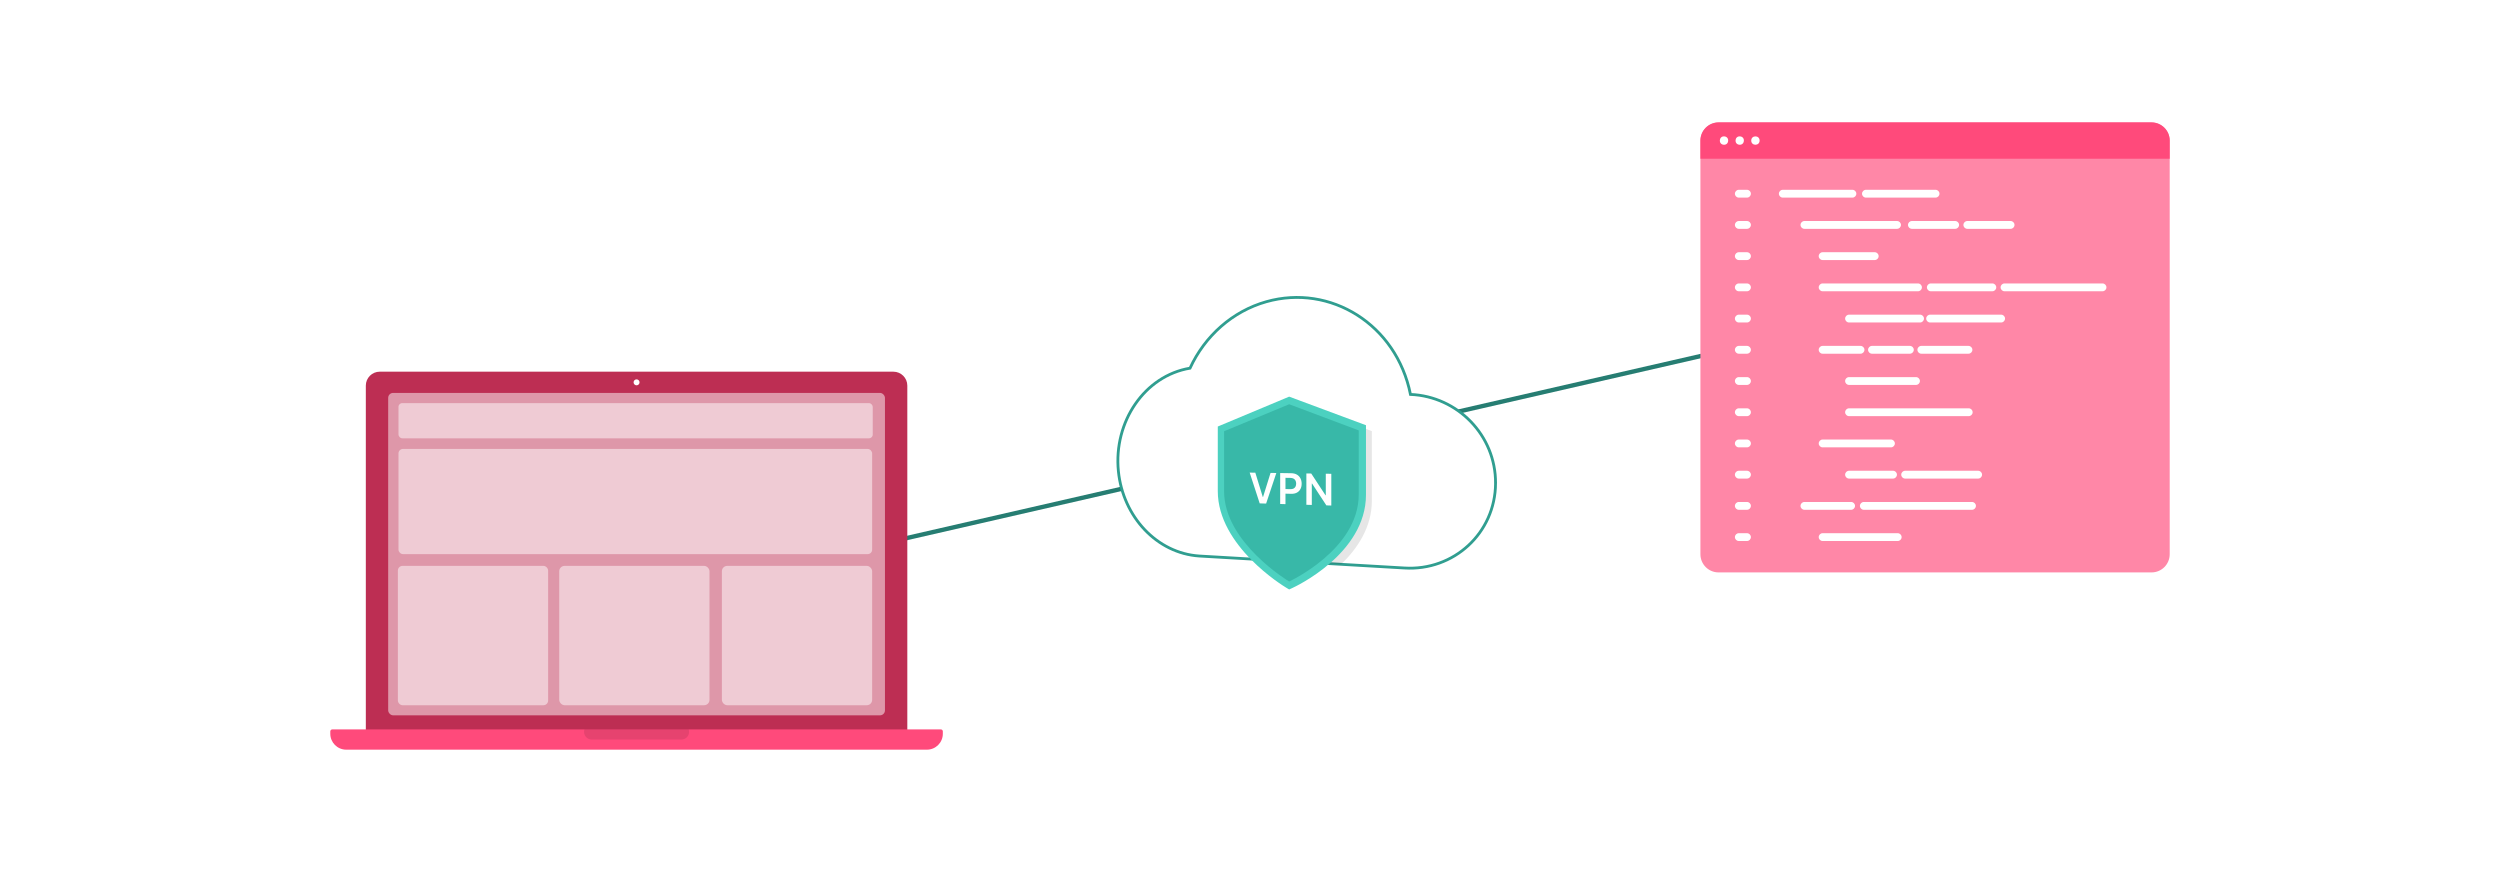 <?xml version="1.0" encoding="UTF-8"?><svg id="Layer_1" xmlns="http://www.w3.org/2000/svg" viewBox="0 0 860 300"><rect y="0" width="860" height="300" fill="#fff"/><g><line x1="220.005" y1="206.165" x2="662.859" y2="104.629" fill="none" stroke="#267d72" stroke-miterlimit="10" stroke-width="1.5"/><g id="laptop"><g><path d="m130.632,127.86h176.692c2.643,0,4.79,2.146,4.79,4.79v119.014H125.843v-119.014c0-2.643,2.146-4.79,4.79-4.79Z" fill="#bd2e53"/><rect x="133.533" y="135.158" width="170.891" height="110.918" rx="1.711" ry="1.711" fill="#fff" opacity=".5"/><g opacity=".5"><rect x="137.08" y="138.673" width="163.142" height="12.106" rx="1.285" ry="1.285" fill="#fff"/><rect x="136.869" y="194.66" width="51.689" height="47.941" rx="1.615" ry="1.615" fill="#fff"/><rect x="192.376" y="194.66" width="51.689" height="47.941" rx="1.849" ry="1.849" fill="#fff"/><rect x="248.331" y="194.66" width="51.689" height="47.941" rx="1.849" ry="1.849" fill="#fff"/><rect x="137.08" y="154.433" width="162.94" height="36.184" rx="1.535" ry="1.535" fill="#fff"/></g></g><path d="m114.307,250.912h209.343c.378,0,.684.307.684.684v.819c0,3.021-2.453,5.474-5.474,5.474H119.096c-3.021,0-5.474-2.453-5.474-5.474v-.819c0-.378.307-.684.684-.684Z" fill="#ff4a7b"/><path d="m200.911,251.763c0,1.451,1.187,2.637,2.638,2.637h30.86c1.45,0,2.637-1.187,2.637-2.637,0-.298-.052-.583-.144-.851h-35.846c-.092.268-.144.553-.144.851Z" opacity=".1"/><path d="m220.005,131.526c0,.567-.46,1.026-1.026,1.026s-1.026-.46-1.026-1.026.46-1.026,1.026-1.026,1.026.46,1.026,1.026Z" fill="#fff"/></g><g><g><path d="m746.377,48.354v142.314c0,3.447-2.795,6.242-6.242,6.242h-148.949c-3.447,0-6.242-2.795-6.242-6.242V48.354c0-3.433,2.809-6.242,6.242-6.242h148.948c3.434,0,6.243,2.809,6.243,6.242h0Z" fill="#ff87a7"/><path d="m746.377,48.354v6.242h-161.433v-6.242c0-3.433,2.81-6.242,6.242-6.242h148.948c3.434,0,6.243,2.809,6.243,6.242Z" fill="#ff4a7b"/><g><circle cx="593.06" cy="48.354" r="1.44" transform="translate(486.503 633.763) rotate(-84.345)" fill="#fff"/><circle cx="598.464" cy="48.354" r="1.44" transform="translate(491.374 639.14) rotate(-84.345)" fill="#fff"/><circle cx="603.865" cy="48.354" r="1.44" fill="#fff"/></g></g><g><path d="m600.958,67.981h-2.805c-.743,0-1.346-.602-1.346-1.347,0-.743.603-1.346,1.346-1.346h2.805c.744,0,1.347.603,1.347,1.346-.001.745-.604,1.347-1.347,1.347Z" fill="#fff"/><path d="m600.958,78.72h-2.805c-.743,0-1.346-.602-1.346-1.347,0-.743.603-1.345,1.346-1.345h2.805c.744,0,1.347.602,1.347,1.345-.001.745-.604,1.347-1.347,1.347Z" fill="#fff"/><path d="m600.958,89.458h-2.805c-.743,0-1.346-.603-1.346-1.346,0-.743.603-1.346,1.346-1.346h2.805c.744,0,1.347.603,1.347,1.346-.001.744-.604,1.346-1.347,1.346Z" fill="#fff"/><path d="m600.958,100.198h-2.805c-.743,0-1.346-.603-1.346-1.347,0-.742.603-1.346,1.346-1.346h2.805c.744,0,1.347.604,1.347,1.346-.001.744-.604,1.347-1.347,1.347Z" fill="#fff"/><path d="m600.958,110.937h-2.805c-.743,0-1.346-.604-1.346-1.346,0-.742.603-1.346,1.346-1.346h2.805c.744,0,1.347.604,1.347,1.346-.001.743-.604,1.346-1.347,1.346Z" fill="#fff"/><path d="m600.958,121.676h-2.805c-.743,0-1.346-.602-1.346-1.345,0-.744.603-1.347,1.346-1.347h2.805c.744,0,1.347.603,1.347,1.347-.001.744-.604,1.345-1.347,1.345Z" fill="#fff"/><path d="m600.958,132.415h-2.805c-.743,0-1.346-.603-1.346-1.345,0-.744.603-1.347,1.346-1.347h2.805c.744,0,1.347.603,1.347,1.347-.001.742-.604,1.345-1.347,1.345Z" fill="#fff"/><path d="m600.958,143.154h-2.805c-.743,0-1.346-.604-1.346-1.346,0-.743.603-1.346,1.346-1.346h2.805c.744,0,1.347.603,1.347,1.346-.001.742-.604,1.346-1.347,1.346Z" fill="#fff"/><path d="m600.958,153.892h-2.805c-.743,0-1.346-.601-1.346-1.346,0-.743.603-1.347,1.346-1.347h2.805c.744,0,1.347.604,1.347,1.347-.001.745-.604,1.346-1.347,1.346Z" fill="#fff"/><path d="m600.958,164.632h-2.805c-.743,0-1.346-.603-1.346-1.346,0-.744.603-1.347,1.346-1.347h2.805c.744,0,1.347.603,1.347,1.347-.001.743-.604,1.346-1.347,1.346Z" fill="#fff"/><path d="m600.958,175.37h-2.805c-.743,0-1.346-.602-1.346-1.346,0-.742.603-1.346,1.346-1.346h2.805c.744,0,1.347.604,1.347,1.346-.001.744-.604,1.346-1.347,1.346Z" fill="#fff"/><path d="m600.958,186.11h-2.805c-.743,0-1.346-.603-1.346-1.347,0-.743.603-1.345,1.346-1.345h2.805c.744,0,1.347.602,1.347,1.345-.001.744-.604,1.347-1.347,1.347Z" fill="#fff"/><path d="m637.233,67.981h-23.951c-.743,0-1.346-.602-1.346-1.347,0-.743.603-1.346,1.346-1.346h23.951c.742,0,1.345.603,1.345,1.346,0,.745-.603,1.347-1.345,1.347Z" fill="#fff"/><path d="m641.883,67.981c-.743,0-1.347-.602-1.347-1.347,0-.741.604-1.346,1.347-1.346l23.95-.001c.744,0,1.346.603,1.346,1.346s-.602,1.346-1.346,1.346l-23.95.001h0Z" fill="#fff"/><path d="m652.579,78.72h-31.856c-.743,0-1.346-.602-1.346-1.346,0-.743.603-1.346,1.346-1.346h31.856c.743,0,1.346.603,1.346,1.346,0,.744-.603,1.346-1.346,1.346Z" fill="#fff"/><path d="m672.578,78.72h-14.882c-.744,0-1.347-.602-1.347-1.346,0-.743.603-1.346,1.347-1.346h14.882c.743,0,1.346.603,1.346,1.346,0,.744-.603,1.346-1.346,1.346Z" fill="#fff"/><path d="m691.644,78.72h-14.882c-.743,0-1.346-.602-1.346-1.346,0-.743.603-1.346,1.346-1.346h14.882c.743,0,1.345.603,1.345,1.346,0,.744-.603,1.346-1.345,1.346Z" fill="#fff"/><path d="m644.906,89.458h-17.921c-.743,0-1.346-.603-1.346-1.346,0-.743.603-1.346,1.346-1.346h17.921c.743,0,1.345.603,1.345,1.346,0,.744-.603,1.346-1.345,1.346Z" fill="#fff"/><path d="m659.789,100.198h-32.803c-.743,0-1.346-.603-1.346-1.347,0-.742.603-1.346,1.346-1.346h32.803c.743,0,1.346.604,1.346,1.346,0,.744-.603,1.347-1.346,1.347Z" fill="#fff"/><path d="m685.365,100.196h-21.16c-.743,0-1.346-.601-1.346-1.345,0-.743.603-1.346,1.346-1.346h21.16c.744,0,1.346.603,1.346,1.346.001.744-.602,1.345-1.346,1.345Z" fill="#fff"/><path d="m723.267,100.196h-33.716c-.744,0-1.346-.601-1.346-1.345,0-.743.602-1.346,1.346-1.346h33.716c.744,0,1.345.603,1.345,1.346,0,.744-.601,1.345-1.345,1.345Z" fill="#fff"/><path d="m660.501,110.937h-24.431c-.743,0-1.346-.604-1.346-1.346,0-.742.604-1.346,1.346-1.346h24.431c.743,0,1.346.604,1.346,1.346,0,.743-.603,1.346-1.346,1.346Z" fill="#fff"/><path d="m688.389,110.937h-24.431c-.743,0-1.345-.604-1.345-1.346,0-.742.603-1.346,1.345-1.346h24.431c.743,0,1.345.604,1.345,1.346,0,.743-.603,1.346-1.345,1.346Z" fill="#fff"/><path d="m640.023,121.676h-13.037c-.743,0-1.346-.602-1.346-1.345,0-.744.603-1.347,1.346-1.347h13.037c.743,0,1.346.603,1.346,1.347,0,.744-.603,1.345-1.346,1.345Z" fill="#fff"/><path d="m656.998,121.676h-13.037c-.744,0-1.347-.602-1.347-1.345,0-.744.603-1.347,1.347-1.347h13.037c.744,0,1.346.603,1.346,1.347,0,.744-.603,1.345-1.346,1.345Z" fill="#fff"/><path d="m677.153,121.676h-16.218c-.742,0-1.345-.602-1.345-1.345,0-.744.603-1.347,1.345-1.347h16.218c.743,0,1.346.603,1.346,1.347,0,.744-.603,1.345-1.346,1.345Z" fill="#fff"/><path d="m659.106,132.415h-23.036c-.743,0-1.346-.603-1.346-1.345,0-.744.604-1.347,1.346-1.347h23.036c.742,0,1.345.603,1.345,1.347,0,.742-.603,1.345-1.345,1.345Z" fill="#fff"/><path d="m677.244,143.154h-41.174c-.743,0-1.346-.604-1.346-1.346,0-.743.604-1.346,1.346-1.346h41.174c.742,0,1.345.603,1.345,1.346-.001.742-.603,1.346-1.345,1.346Z" fill="#fff"/><path d="m650.486,153.892h-23.5c-.743,0-1.346-.601-1.346-1.346,0-.743.603-1.347,1.346-1.347h23.5c.743,0,1.346.604,1.346,1.347,0,.745-.603,1.346-1.346,1.346Z" fill="#fff"/><path d="m651.2,164.632h-15.13c-.743,0-1.346-.603-1.346-1.346,0-.744.604-1.347,1.346-1.347h15.13c.743,0,1.345.603,1.345,1.347,0,.743-.603,1.346-1.345,1.346Z" fill="#fff"/><path d="m680.482,164.632h-25.113c-.743,0-1.346-.603-1.346-1.346,0-.744.603-1.347,1.346-1.347h25.113c.743,0,1.346.603,1.346,1.347,0,.743-.603,1.346-1.346,1.346Z" fill="#fff"/><path d="m636.783,175.37h-16.06c-.743,0-1.346-.602-1.346-1.346,0-.742.603-1.346,1.346-1.346h16.06c.743,0,1.346.604,1.346,1.346,0,.744-.604,1.346-1.346,1.346Z" fill="#fff"/><path d="m678.374,175.37h-37.219c-.743,0-1.346-.602-1.346-1.346,0-.742.603-1.346,1.346-1.346h37.219c.744,0,1.346.604,1.346,1.346,0,.744-.603,1.346-1.346,1.346Z" fill="#fff"/><path d="m652.812,186.11h-25.826c-.743,0-1.346-.603-1.346-1.347,0-.743.603-1.345,1.346-1.345h25.826c.743,0,1.345.602,1.345,1.345,0,.744-.603,1.347-1.345,1.347Z" fill="#fff"/></g></g><g><path d="m514.473,166.242c-.091,17.19-14.467,30.223-31.379,29.149l-70.558-4.12c-14.534-.959-26.237-13.488-27.81-29.162-1.713-17.047,9.028-32.835,24.638-35.456,5.143-11.175,14.709-19.606,26.253-22.865,22.007-6.21,44.767,7.781,49.586,31.895,16.241.685,29.35,14.083,29.27,30.559Z" fill="#fff" stroke="#309e90" stroke-miterlimit="10" stroke-width=".972"/><g><path d="m471.915,148.31v23.985c0,9.084-5.008,16.467-10.567,21.826l-31.295-1.827c-5.005-5.644-9.385-12.959-9.385-21.398v-22.282l24.676-10.232,26.572,9.928Z" opacity=".1"/><path d="m442.433,202.151c-.992-.595-23.516-14.316-23.516-33.205v-22.222l24.554-10.281,26.426,9.834v23.916c0,20.329-24.384,31.652-25.385,32.107l-1.041.473-1.038-.622Z" fill="#4cd1c0"/><path id="Icon_feather-shield" d="m443.471,200.034s23.93-10.978,23.93-29.902v-22.078l-23.93-8.995-22.385,9.288v20.652c0,17.702,22.385,31.035,22.385,31.035Z" fill="#38b8a8"/><g><path d="m431.83,162.605l2.561,8.344.101.003,2.577-8.27,1.988.029-3.511,10.519-2.209-.067-3.449-10.587,1.943.029Z" fill="#fff"/><path d="m440.38,173.375v-10.645l3.789.056c.782.011,1.439.175,1.973.491.534.316.939.745,1.215,1.287.276.542.413,1.155.413,1.837,0,.691-.139,1.3-.416,1.83-.277.529-.685.94-1.225,1.232-.538.292-1.2.429-1.985.409l-2.515-.063v-1.588l2.268.051c.456.01.83-.064,1.122-.226.291-.161.508-.386.649-.677.142-.29.213-.625.213-1.006,0-.38-.071-.717-.213-1.01-.141-.292-.359-.522-.652-.689-.294-.167-.67-.255-1.13-.263l-1.682-.029v9.057l-1.825-.055Z" fill="#fff"/><path d="m457.969,162.988v10.916l-1.699-.051-4.922-7.514-.086-.002v7.365l-1.873-.056v-10.784l1.676.025,4.913,7.492.093.002v-7.421l1.899.028Z" fill="#fff"/></g></g></g></g></svg>